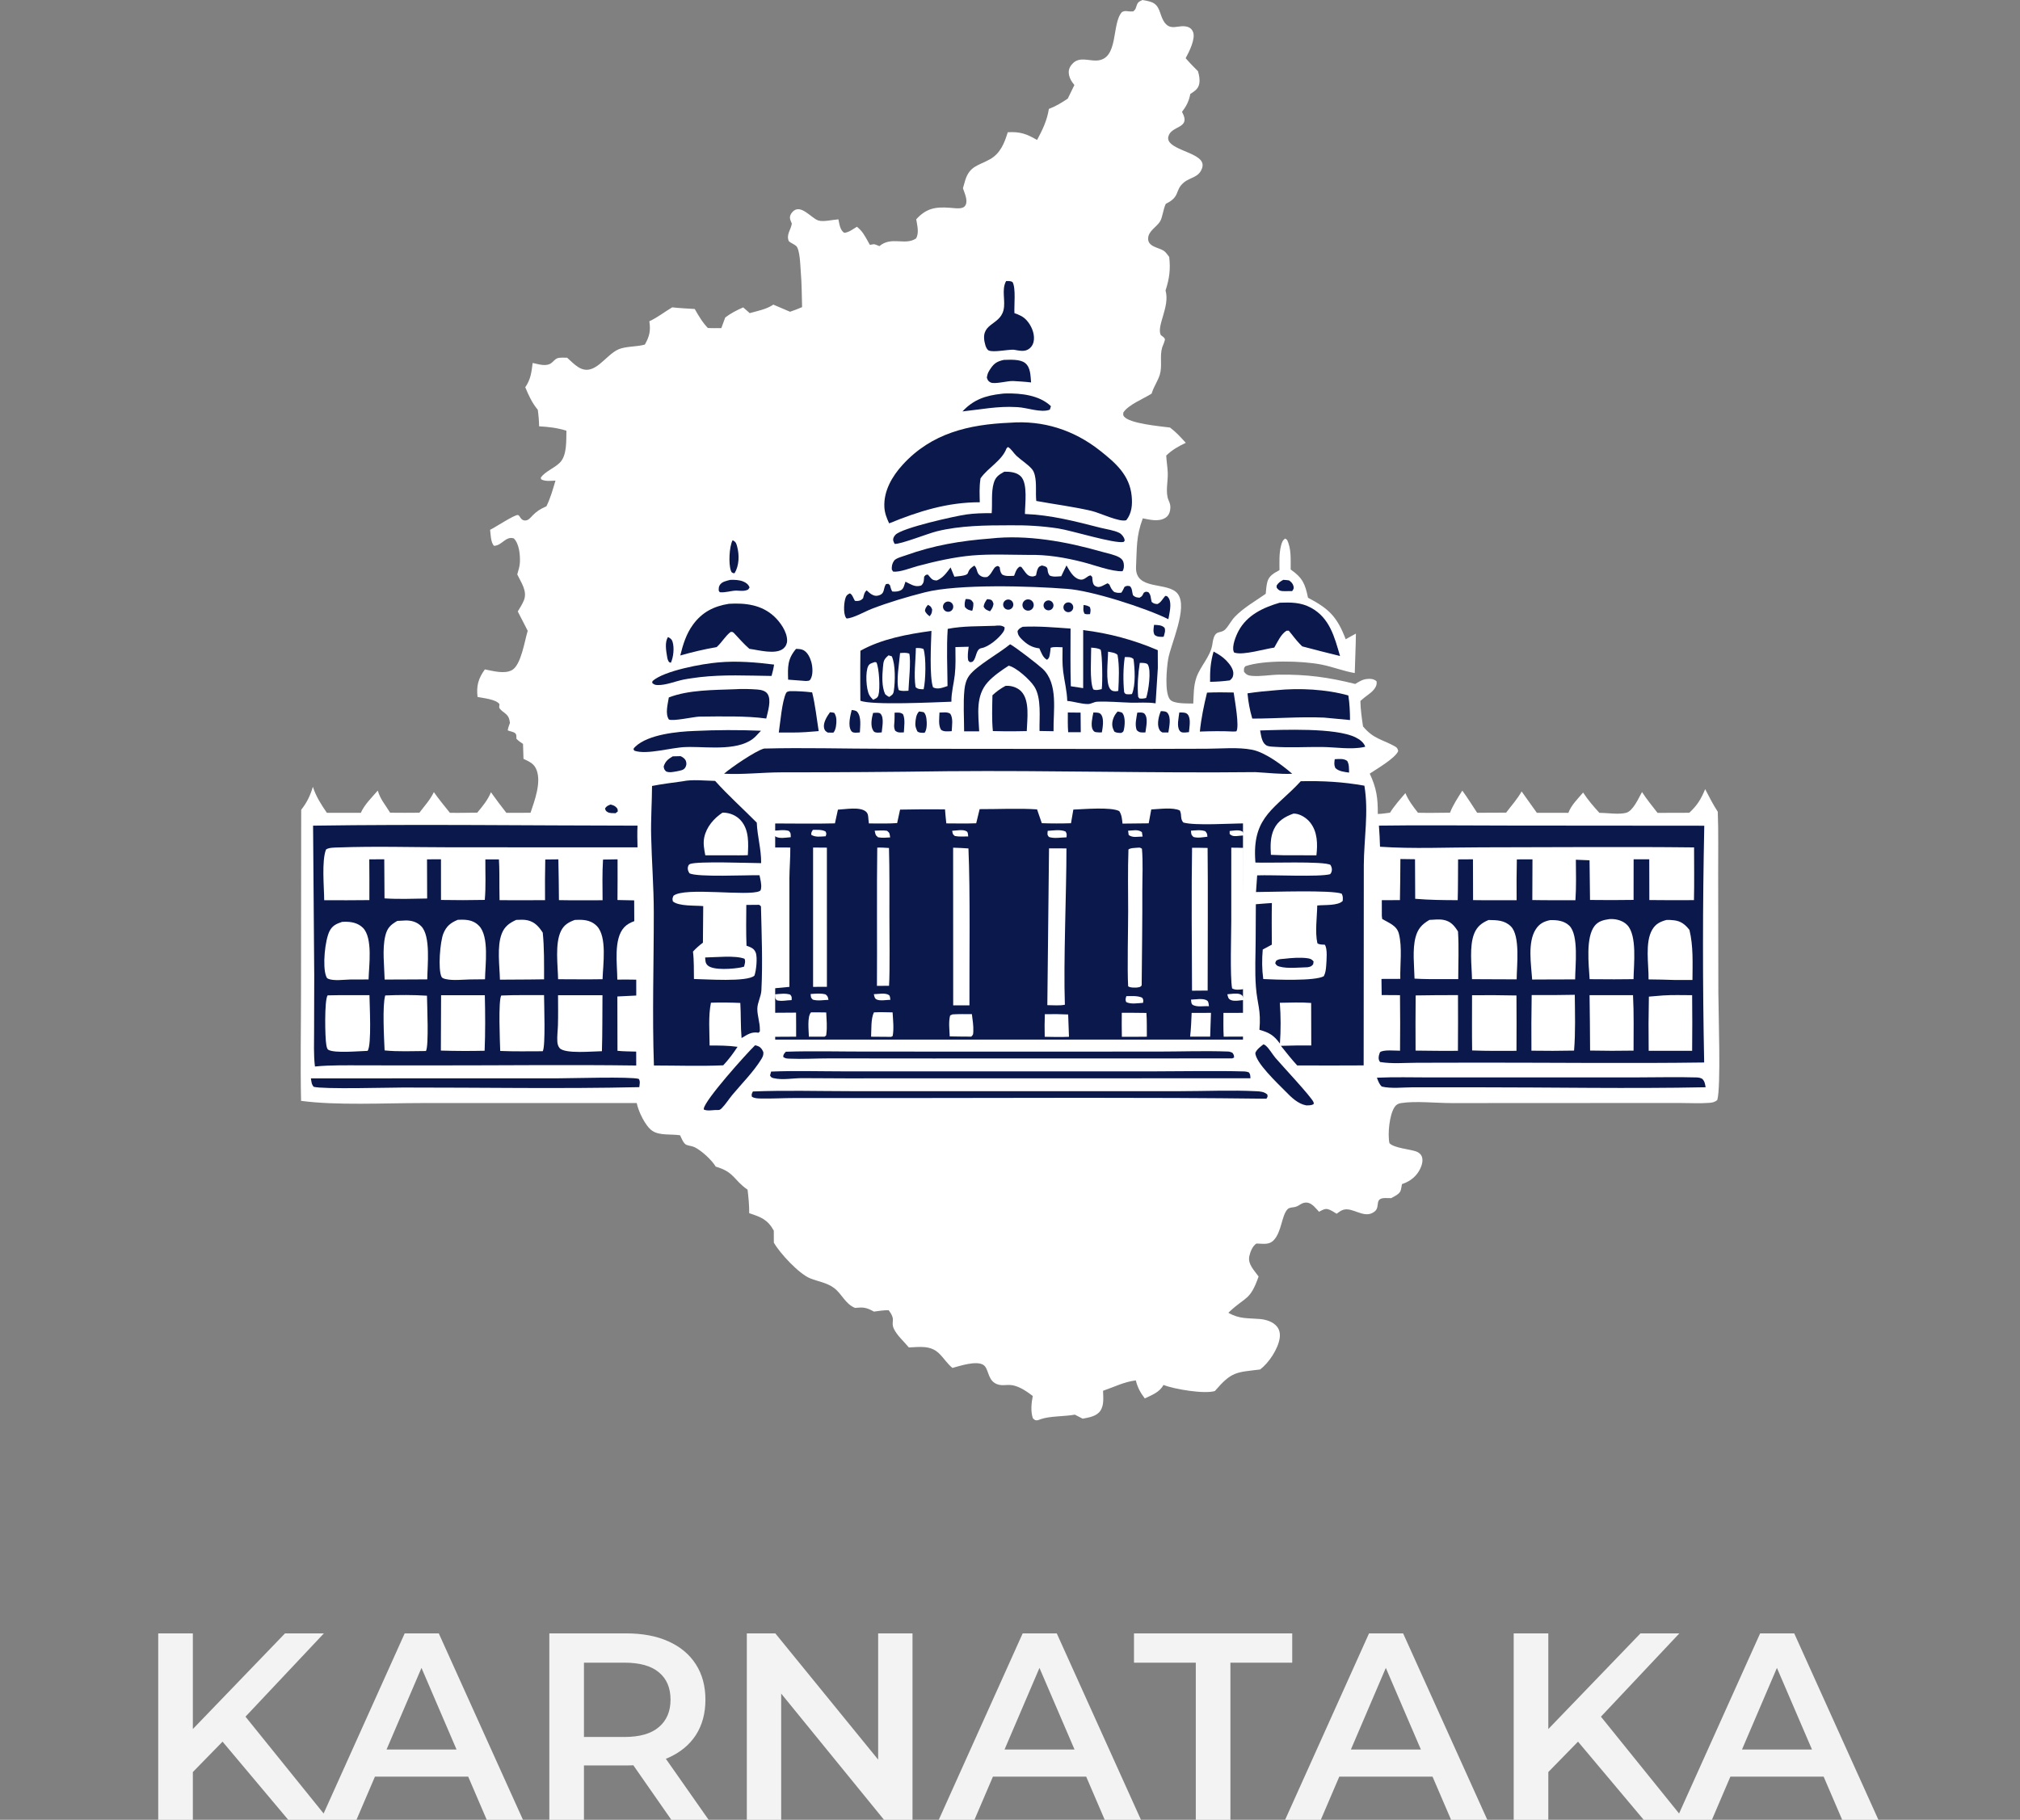 <svg width="91" height="82" viewBox="0 0 91 82" fill="none" xmlns="http://www.w3.org/2000/svg">
<rect x="0" y="0" width="91" height="82" fill="#808080" stroke="none"/>
<path d="M51.465 0C51.597 0.025 51.74 0.046 51.867 0.093C52.254 0.235 52.233 0.615 52.406 0.923C52.714 1.469 53.092 1.069 53.521 1.217C53.635 1.256 53.709 1.339 53.75 1.451C53.862 1.76 53.563 2.35 53.413 2.622C53.589 2.828 53.778 3.019 53.969 3.21C54.019 3.386 54.061 3.583 54.027 3.766C53.983 4.009 53.815 4.109 53.623 4.233C53.558 4.568 53.451 4.775 53.248 5.042L53.268 5.079C53.657 5.811 52.756 5.643 52.633 6.156C52.504 6.701 53.879 6.829 54.133 7.278C54.189 7.377 54.189 7.476 54.152 7.581C54.001 8.012 53.622 7.976 53.324 8.23C52.911 8.583 53.186 8.862 52.518 9.184C52.402 9.423 52.37 9.801 52.259 9.98C52.109 10.225 51.757 10.393 51.725 10.709C51.682 11.123 52.192 11.145 52.427 11.3C52.509 11.354 52.577 11.454 52.637 11.53L52.672 11.576C52.737 12.138 52.681 12.555 52.507 13.09C52.717 13.815 52.086 14.685 52.294 15.1C52.36 15.148 52.44 15.195 52.475 15.271C52.501 15.326 52.379 15.581 52.356 15.655C52.237 16.053 52.367 16.484 52.251 16.875C52.169 17.151 51.992 17.398 51.899 17.678L51.881 17.735C51.516 17.971 50.834 18.232 50.606 18.588C50.602 18.658 50.585 18.696 50.629 18.757C50.866 19.089 52.261 19.206 52.706 19.265L52.74 19.29C52.997 19.485 53.203 19.716 53.42 19.954C53.085 20.111 52.807 20.269 52.538 20.527C52.551 20.79 52.597 21.049 52.607 21.313C52.621 21.69 52.49 22.199 52.645 22.545C52.719 22.708 52.742 22.811 52.713 22.99C52.69 23.133 52.623 23.254 52.499 23.333C52.198 23.523 51.805 23.418 51.482 23.357C51.177 24.176 51.221 24.68 51.178 25.534C51.123 26.643 52.618 26.186 53.056 26.757C53.532 27.377 52.732 29.046 52.625 29.702C52.559 30.103 52.454 31.212 52.709 31.521C52.88 31.727 53.495 31.691 53.755 31.702C53.781 31.294 53.762 30.918 53.9 30.522C54.077 30.015 54.526 29.589 54.613 29.051C54.62 29.011 54.625 28.971 54.632 28.931C54.738 28.318 54.979 28.599 55.214 28.344C55.367 28.177 55.467 27.962 55.626 27.796C56.02 27.384 56.556 27.084 57.02 26.757C57.037 26.584 57.048 26.397 57.091 26.229C57.165 25.937 57.399 25.823 57.64 25.69C57.641 25.327 57.618 24.94 57.71 24.586C57.744 24.452 57.78 24.339 57.901 24.267L57.98 24.324C58.182 24.726 58.139 25.221 58.144 25.661C58.681 26.037 58.794 26.307 58.925 26.933C59.865 27.428 60.234 27.785 60.623 28.805C60.774 28.716 60.93 28.635 61.083 28.55C61.077 29.142 61.045 29.736 61.031 30.328C60.524 30.242 60.039 30.046 59.533 29.946C58.654 29.772 56.948 29.732 56.102 30.02C56.023 30.113 56.041 30.142 56.041 30.266C56.142 30.404 56.229 30.44 56.399 30.455C56.796 30.489 57.222 30.405 57.624 30.4C58.88 30.386 59.833 30.515 61.053 30.819C61.222 30.717 61.377 30.615 61.578 30.595C61.745 30.578 61.874 30.587 62.008 30.692C62.018 30.745 62.024 30.758 62.016 30.817C61.993 31 61.811 31.175 61.673 31.274C61.536 31.372 61.412 31.474 61.285 31.585C61.292 31.973 61.347 32.351 61.404 32.734C61.876 33.298 62.251 33.307 62.83 33.626C62.935 33.683 62.962 33.728 62.989 33.84C62.861 34.164 62.019 34.648 61.706 34.859C62.014 35.513 62.074 35.968 62.069 36.678C62.254 36.672 62.436 36.644 62.62 36.62C62.815 36.306 63.073 36.019 63.312 35.738C63.455 36.075 63.656 36.336 63.879 36.623C64.36 36.634 64.842 36.624 65.323 36.62C65.458 36.266 65.678 35.946 65.877 35.625C66.112 35.948 66.325 36.29 66.545 36.624C66.98 36.625 67.416 36.623 67.851 36.618C68.09 36.295 68.351 36.018 68.548 35.662L69.235 36.626L70.655 36.627C70.784 36.276 71.079 35.993 71.319 35.712C71.534 36.047 71.786 36.334 72.053 36.628C72.41 36.625 72.918 36.714 73.254 36.626C73.571 36.544 73.815 35.965 73.972 35.69C74.186 36.017 74.431 36.321 74.672 36.628L76.101 36.624C76.464 36.283 76.626 36.017 76.817 35.559C77 35.908 77.167 36.245 77.385 36.577C77.42 37.504 77.4 38.438 77.403 39.365L77.411 44.724C77.412 45.602 77.536 49.022 77.361 49.571C77.248 49.66 77.15 49.683 77.009 49.694C76.578 49.728 76.125 49.701 75.692 49.701L73.229 49.701L65.4 49.705C64.708 49.706 63.771 49.603 63.122 49.704C62.989 49.724 62.904 49.77 62.827 49.882C62.592 50.225 62.506 51.11 62.594 51.512C62.804 51.732 63.495 51.78 63.789 51.881C63.906 51.922 64.011 52.002 64.055 52.122C64.117 52.294 64.057 52.498 63.983 52.657C63.831 52.985 63.547 53.219 63.211 53.337C63.194 53.343 63.177 53.348 63.161 53.354C63.135 53.451 63.13 53.57 63.093 53.662C63.031 53.816 62.812 53.909 62.672 53.988C62.579 53.985 62.486 53.984 62.393 53.984C61.907 53.99 62.181 54.369 61.945 54.574C61.553 54.916 61.108 54.529 60.713 54.495C60.495 54.477 60.384 54.569 60.215 54.691C60.093 54.617 59.952 54.517 59.811 54.483C59.674 54.451 59.539 54.542 59.422 54.603C59.285 54.454 59.115 54.226 58.905 54.192C58.788 54.172 58.678 54.209 58.581 54.27C58.468 54.341 58.404 54.382 58.268 54.399C58.182 54.41 58.073 54.419 58.007 54.485C57.737 54.756 57.741 55.507 57.381 55.882C57.16 56.113 56.892 56.035 56.602 56.034C56.427 56.145 56.323 56.407 56.281 56.604C56.205 56.963 56.507 57.248 56.699 57.52C56.315 58.614 56.13 58.407 55.382 59.11L55.337 59.153C55.833 59.441 56.214 59.388 56.761 59.435C57.034 59.459 57.358 59.558 57.533 59.783C57.647 59.928 57.676 60.112 57.65 60.291C57.578 60.786 57.16 61.412 56.768 61.709C55.682 61.842 55.491 61.793 54.728 62.681C54.246 62.824 52.891 62.596 52.414 62.405C52.232 62.742 51.901 62.852 51.573 63.014C51.367 62.744 51.252 62.525 51.167 62.2C50.623 62.271 50.204 62.494 49.692 62.668C49.698 62.963 49.745 63.306 49.574 63.565C49.403 63.823 49.055 63.871 48.774 63.926L48.421 63.744C47.968 63.829 47.288 63.805 46.898 63.944C46.898 63.944 46.766 63.992 46.756 63.994C46.636 64.015 46.615 63.983 46.532 63.91C46.423 63.61 46.464 63.211 46.526 62.903C46.271 62.708 45.955 62.489 45.636 62.424C45.33 62.361 45.094 62.498 44.807 62.315C44.483 62.108 44.537 61.639 44.287 61.495C43.964 61.307 43.246 61.547 42.906 61.639C42.67 61.447 42.514 61.185 42.294 60.976C41.912 60.612 41.425 60.695 40.943 60.716C40.733 60.459 40.401 60.168 40.266 59.87C40.113 59.534 40.385 59.498 40.032 59.037C39.807 59.037 39.591 59.069 39.37 59.101C39.024 58.908 38.896 58.898 38.517 58.934C38.066 58.745 37.938 58.311 37.572 58.036C37.259 57.799 36.852 57.745 36.495 57.601C35.991 57.398 35.129 56.467 34.861 55.992L34.859 55.452C34.579 54.948 34.275 54.839 33.751 54.666C33.755 54.308 33.719 53.961 33.678 53.606C33.046 53.174 33.096 52.817 32.243 52.568C32.065 52.269 31.617 51.86 31.308 51.701C31.188 51.639 31.052 51.635 30.928 51.589C30.791 51.538 30.7 51.282 30.638 51.156C30.242 51.091 29.724 51.181 29.387 50.955C29.069 50.742 28.757 50.072 28.684 49.704L18.963 49.704C17.306 49.704 15.148 49.818 13.563 49.604C13.528 47.96 13.561 46.308 13.561 44.663L13.569 36.49C13.831 36.154 13.972 35.86 14.095 35.454C14.245 35.906 14.458 36.234 14.725 36.625L16.255 36.627C16.417 36.253 16.754 35.931 17.018 35.624C17.142 36.036 17.359 36.262 17.575 36.621C18.014 36.626 18.454 36.626 18.893 36.621C19.128 36.31 19.375 36.047 19.545 35.693C19.772 36.015 20.021 36.319 20.268 36.625C20.678 36.633 21.089 36.622 21.5 36.618C21.745 36.323 21.97 36.057 22.117 35.698C22.341 36.013 22.572 36.323 22.811 36.626L23.9 36.624C24.082 36.08 24.381 35.292 24.183 34.724C24.073 34.406 23.862 34.331 23.583 34.193L23.562 33.521C23.453 33.45 23.356 33.384 23.265 33.289C23.262 33.235 23.268 33.138 23.247 33.09C23.196 32.973 22.987 32.966 22.872 32.909C22.893 32.791 22.931 32.685 22.973 32.573C22.941 32.349 22.905 32.259 22.724 32.118C22.654 32.064 22.586 32.016 22.528 31.948C22.463 31.873 22.494 31.826 22.502 31.732C22.353 31.51 21.773 31.458 21.513 31.405C21.455 30.899 21.55 30.57 21.843 30.163C22.203 30.232 22.73 30.385 23.069 30.192C23.479 29.958 23.636 28.865 23.773 28.424L23.326 27.553C23.421 27.392 23.532 27.223 23.602 27.049C23.768 26.631 23.471 26.244 23.302 25.883C23.355 25.702 23.417 25.51 23.423 25.32C23.433 24.992 23.39 24.504 23.149 24.262C22.779 24.14 22.613 24.59 22.254 24.594C22.106 24.444 22.105 24.079 22.079 23.873C22.284 23.779 23.199 23.174 23.334 23.207C23.432 23.23 23.442 23.435 23.633 23.453C23.8 23.468 23.896 23.326 23.999 23.221C24.172 23.046 24.321 22.949 24.542 22.848L24.615 22.815C24.797 22.448 24.908 22.048 25.024 21.657C24.815 21.664 24.564 21.703 24.378 21.597L24.361 21.521C24.564 21.237 24.972 21.098 25.223 20.845C25.55 20.514 25.505 19.848 25.517 19.409C25.107 19.279 24.716 19.233 24.287 19.21C24.282 18.957 24.262 18.716 24.227 18.466C23.965 18.147 23.82 17.826 23.663 17.45C23.913 17.083 23.939 16.787 23.997 16.355C24.271 16.411 24.622 16.542 24.861 16.34C24.931 16.28 25.011 16.184 25.096 16.148C25.211 16.098 25.424 16.119 25.549 16.119C25.709 16.265 25.876 16.435 26.061 16.549C26.789 16.995 27.26 15.997 27.872 15.737C28.198 15.599 28.679 15.632 29.05 15.527C29.262 15.149 29.317 14.906 29.253 14.476C29.619 14.308 29.936 14.054 30.282 13.849C30.618 13.887 30.96 13.901 31.298 13.924C31.474 14.232 31.641 14.522 31.888 14.779C32.089 14.793 32.293 14.785 32.495 14.785L32.672 14.305C32.924 14.114 33.192 13.978 33.479 13.851C33.58 13.934 33.676 14.024 33.774 14.11C34.132 14.008 34.528 13.939 34.838 13.726L35.591 14.048C35.776 13.989 35.955 13.913 36.134 13.839C36.118 13.299 36.12 12.78 36.074 12.237C36.053 11.987 36.04 11.236 35.864 11.081C35.774 11.002 35.637 10.956 35.538 10.872C35.406 10.575 35.63 10.359 35.672 10.074C35.646 10.013 35.611 9.943 35.596 9.879C35.568 9.755 35.608 9.657 35.691 9.561C36.053 9.142 36.537 9.826 36.86 9.933C37.093 10.01 37.517 9.898 37.77 9.884C37.818 10.103 37.837 10.351 38.026 10.489C38.232 10.483 38.428 10.32 38.603 10.218C38.841 10.407 38.936 10.585 39.082 10.844C39.088 10.855 39.182 11.03 39.188 11.032C39.196 11.034 39.351 11.003 39.368 11.004C39.432 11.007 39.551 11.068 39.618 11.09C40.161 10.63 40.771 11.08 41.267 10.745C41.416 10.491 41.318 10.156 41.276 9.881C41.735 9.378 42.149 9.314 42.8 9.363C42.965 9.375 43.15 9.406 43.313 9.373C43.398 9.356 43.464 9.312 43.502 9.234C43.607 9.016 43.45 8.698 43.38 8.482C43.412 8.363 43.446 8.246 43.481 8.128C43.684 7.47 44.081 7.466 44.597 7.177C45.064 6.915 45.252 6.445 45.398 5.96C45.947 5.925 46.246 6.031 46.719 6.307C46.964 5.857 47.173 5.417 47.251 4.908C47.564 4.79 47.827 4.629 48.102 4.443L48.401 3.831C48.267 3.673 48.16 3.493 48.147 3.281C48.136 3.109 48.22 2.959 48.341 2.843C48.637 2.559 49.029 2.738 49.386 2.728C50.423 2.697 50.058 1.068 50.544 0.544C50.638 0.497 50.687 0.49 50.789 0.505C50.882 0.519 50.958 0.522 51.052 0.513C51.185 0.41 51.164 0.34 51.223 0.202C51.275 0.081 51.353 0.053 51.465 0Z" fill="white"/>
<path d="M14.104 37.204C18.971 37.133 23.852 37.2 28.72 37.204C28.703 37.53 28.713 37.856 28.72 38.182L20.298 38.179C18.614 38.179 16.909 38.124 15.228 38.187C15.075 38.193 14.811 38.186 14.686 38.28C14.485 38.795 14.601 39.97 14.605 40.563C15.283 40.568 15.961 40.567 16.64 40.559C16.646 39.947 16.638 39.334 16.636 38.722L17.311 38.72L17.322 40.481C17.959 40.524 18.605 40.496 19.243 40.487L19.237 38.722L19.866 38.719L19.867 40.552C20.524 40.564 21.182 40.564 21.839 40.55C21.894 39.955 21.86 39.324 21.865 38.725L22.476 38.725C22.504 39.156 22.494 39.594 22.498 40.026L22.505 40.562C23.188 40.57 23.872 40.562 24.554 40.561C24.548 39.95 24.551 39.34 24.564 38.729L25.154 38.722C25.17 39.334 25.173 39.948 25.18 40.56C25.835 40.574 26.491 40.564 27.146 40.565C27.143 39.955 27.127 39.341 27.166 38.732L27.821 38.721C27.824 39.332 27.822 39.944 27.817 40.555L28.569 40.571L28.574 41.507C28.405 41.569 28.252 41.645 28.126 41.778C27.627 42.305 27.808 43.453 27.81 44.141C28.094 44.134 28.378 44.14 28.662 44.144L28.663 44.859L27.812 44.901L27.817 47.349C28.094 47.379 28.381 47.376 28.66 47.385L28.662 48.012C25.64 47.971 22.612 48.009 19.589 48.007L16.427 48.005C15.681 48.005 14.93 47.984 14.188 48.057C14.124 47.529 14.15 46.975 14.15 46.444L14.156 43.959L14.104 37.204Z" fill="#0B184C"/>
<path d="M25.894 41.452C25.958 41.449 26.022 41.447 26.086 41.446C26.387 41.442 26.674 41.504 26.89 41.729C27.359 42.219 27.163 43.47 27.145 44.123L26.492 44.13L25.142 44.124C25.131 43.498 24.993 42.529 25.269 41.956C25.404 41.677 25.611 41.555 25.894 41.452Z" fill="white"/>
<path d="M22.581 44.858C23.221 44.83 23.867 44.844 24.509 44.841C24.51 45.21 24.584 47.183 24.448 47.369C23.811 47.37 23.171 47.383 22.535 47.356C22.522 46.959 22.441 45.086 22.581 44.858Z" fill="white"/>
<path d="M25.139 44.846L27.141 44.844C27.133 45.685 27.142 46.526 27.116 47.367C26.727 47.369 25.452 47.499 25.212 47.228C25.145 47.153 25.115 47.041 25.108 46.942C25.091 46.701 25.128 46.444 25.135 46.201C25.148 45.75 25.141 45.297 25.139 44.846Z" fill="white"/>
<rect x="34.922" y="35.717" width="21.074" height="11.127" fill="#0B184C"/>
<path d="M20.625 41.446C20.684 41.444 20.742 41.442 20.801 41.441C21.103 41.44 21.37 41.494 21.585 41.723C22.043 42.212 21.861 43.474 21.849 44.127L21.169 44.134C20.831 44.141 20.409 44.192 20.082 44.118C20.016 44.103 19.923 44.081 19.891 44.017C19.723 43.679 19.828 42.422 19.972 42.069C20.108 41.734 20.296 41.581 20.625 41.446Z" fill="white"/>
<path d="M19.871 44.844L21.841 44.844C21.861 45.674 21.866 46.517 21.832 47.347C21.175 47.362 20.518 47.359 19.861 47.339L19.871 44.844Z" fill="white"/>
<path d="M23.257 41.45C23.425 41.445 23.608 41.43 23.773 41.47C24.097 41.548 24.276 41.755 24.451 42.025C24.521 42.724 24.509 43.426 24.51 44.128L23.849 44.136L22.522 44.144C22.508 43.533 22.379 42.647 22.603 42.073C22.731 41.745 22.946 41.591 23.257 41.45Z" fill="white"/>
<path d="M14.758 44.851C15.386 44.835 16.016 44.845 16.644 44.843C16.646 45.223 16.752 47.105 16.559 47.352C16.194 47.361 15.058 47.469 14.788 47.302C14.728 47.265 14.711 47.14 14.699 47.073C14.641 46.754 14.609 45.073 14.758 44.851Z" fill="white"/>
<path d="M17.355 44.855C17.977 44.829 18.613 44.827 19.235 44.866C19.239 45.269 19.325 47.128 19.189 47.359C18.573 47.362 17.938 47.394 17.326 47.332C17.303 46.793 17.219 45.294 17.355 44.855Z" fill="white"/>
<path d="M17.898 41.496C18.018 41.487 18.139 41.481 18.261 41.477C18.529 41.47 18.782 41.539 18.976 41.736C19.413 42.181 19.252 43.518 19.248 44.13L18.601 44.134L17.328 44.139C17.314 43.528 17.214 42.756 17.358 42.168C17.443 41.815 17.592 41.673 17.898 41.496Z" fill="white"/>
<path d="M15.407 41.541C15.44 41.539 15.473 41.537 15.506 41.536C15.814 41.526 16.126 41.583 16.351 41.809C16.805 42.268 16.619 43.531 16.604 44.133C16.332 44.14 16.059 44.136 15.787 44.136C15.519 44.142 15.022 44.211 14.779 44.102C14.722 44.077 14.709 44.034 14.689 43.98C14.523 43.545 14.638 42.361 14.848 41.952C14.976 41.705 15.153 41.627 15.407 41.541Z" fill="white"/>
<path d="M62.12 37.203C64.079 37.174 66.042 37.2 68.001 37.2L76.777 37.207C76.702 40.763 76.7 44.32 76.772 47.876C73.427 47.922 70.078 47.881 66.733 47.882L63.826 47.888C63.29 47.89 62.7 47.942 62.172 47.854C62.149 47.821 62.129 47.796 62.119 47.755C62.088 47.632 62.125 47.525 62.169 47.412C62.326 47.288 62.852 47.347 63.071 47.345C63.08 46.511 63.079 45.676 63.069 44.842L62.244 44.837L62.234 44.111L63.083 44.108C63.067 43.463 63.178 42.691 63.018 42.07C62.921 41.696 62.559 41.585 62.268 41.41L62.251 41.275L62.25 40.563L63.066 40.559C63.078 39.942 63.085 39.325 63.087 38.708L63.746 38.717L63.754 40.5C64.393 40.554 65.028 40.561 65.669 40.562C65.686 39.951 65.681 39.336 65.686 38.724L66.356 38.72L66.361 40.559C67.014 40.571 67.67 40.562 68.323 40.563C68.317 39.95 68.32 39.337 68.333 38.724L69.037 38.721L69.03 40.556C69.676 40.569 70.325 40.562 70.972 40.564C71.014 39.958 70.996 39.346 70.992 38.739L71.608 38.765L71.63 40.552C72.284 40.561 72.938 40.56 73.592 40.55L73.594 38.719L74.298 38.721L74.302 40.556C74.972 40.564 75.642 40.565 76.312 40.56C76.33 39.769 76.317 38.975 76.317 38.184C73.116 38.148 69.911 38.18 66.71 38.181C65.209 38.181 63.665 38.256 62.169 38.154C62.162 37.836 62.143 37.52 62.12 37.203Z" fill="#0B184C"/>
<path d="M72.505 41.414C72.532 41.413 72.559 41.412 72.586 41.412C72.84 41.41 73.122 41.493 73.303 41.679C73.763 42.15 73.597 43.481 73.59 44.121L72.721 44.128L71.612 44.122C71.573 43.473 71.427 42.236 71.838 41.719C72.01 41.503 72.245 41.452 72.505 41.414Z" fill="white"/>
<path d="M66.315 44.845C66.982 44.838 67.649 44.842 68.316 44.856C68.322 45.687 68.322 46.519 68.317 47.35C67.651 47.353 66.985 47.36 66.319 47.333C66.307 46.504 66.316 45.674 66.315 44.845Z" fill="white"/>
<path d="M67.06 41.455C67.428 41.459 67.78 41.463 68.061 41.74C68.497 42.168 68.328 43.519 68.325 44.129L67.585 44.127L66.313 44.121C66.302 43.51 66.181 42.635 66.413 42.064C66.54 41.751 66.755 41.581 67.06 41.455Z" fill="white"/>
<path d="M64.395 41.451C64.597 41.441 64.829 41.413 65.029 41.45C65.352 41.51 65.514 41.707 65.682 41.971C65.728 42.679 65.693 43.408 65.693 44.119L65.038 44.12C64.599 44.121 64.162 44.123 63.724 44.097C63.711 43.515 63.622 42.795 63.77 42.233C63.872 41.847 64.057 41.65 64.395 41.451Z" fill="white"/>
<path d="M75.077 41.452C75.191 41.449 75.305 41.454 75.419 41.469C75.734 41.507 75.914 41.66 76.108 41.9C76.287 42.624 76.249 43.418 76.244 44.159L75.414 44.157C75.032 44.144 74.65 44.135 74.267 44.132C74.279 43.469 74.091 42.464 74.436 41.884C74.592 41.623 74.795 41.53 75.077 41.452Z" fill="white"/>
<path d="M71.609 44.842L73.567 44.843C73.61 45.673 73.591 46.51 73.591 47.341C72.938 47.353 72.285 47.352 71.633 47.338C71.629 46.506 71.621 45.674 71.609 44.842Z" fill="white"/>
<path d="M69.001 44.838C69.648 44.843 70.296 44.839 70.943 44.826C70.952 45.661 70.978 46.507 70.911 47.34C70.271 47.353 69.63 47.355 68.99 47.344C68.983 46.508 68.987 45.673 69.001 44.838Z" fill="white"/>
<path d="M69.837 41.46C70.145 41.452 70.464 41.487 70.697 41.712C71.131 42.134 70.962 43.526 70.959 44.132L70.086 44.133L69.023 44.138C68.979 43.473 68.806 42.464 69.184 41.876C69.346 41.623 69.55 41.517 69.837 41.46Z" fill="white"/>
<path d="M74.913 44.855C75.349 44.826 75.793 44.843 76.23 44.843C76.239 45.679 76.239 46.514 76.23 47.35L75.748 47.349L74.272 47.349C74.261 46.535 74.264 45.722 74.281 44.908L74.913 44.855Z" fill="white"/>
<path d="M63.775 44.854C64.411 44.843 65.046 44.839 65.682 44.84C65.686 45.676 65.685 46.513 65.679 47.349C65.044 47.359 64.407 47.345 63.771 47.34C63.765 46.511 63.767 45.683 63.775 44.854Z" fill="white"/>
<path d="M30.744 35.207C31.182 35.11 31.763 35.181 32.215 35.187C32.802 35.843 33.472 36.441 34.092 37.068C34.116 37.685 34.297 38.261 34.289 38.893C33.742 38.89 31.449 38.801 31.094 38.929C31.034 38.951 31.01 38.993 30.994 39.055C30.964 39.17 31.003 39.261 31.062 39.353C31.438 39.534 33.65 39.427 34.215 39.437C34.251 39.613 34.314 39.845 34.287 40.022C34.278 40.078 34.277 40.124 34.221 40.152C33.719 40.403 30.846 39.956 30.342 40.361C30.29 40.48 30.286 40.489 30.312 40.616C30.579 40.844 31.321 40.794 31.68 40.829C31.678 41.378 31.674 41.928 31.666 42.477C31.501 42.601 31.358 42.727 31.218 42.879C31.269 43.282 31.253 43.707 31.262 44.114C31.767 44.12 33.671 44.262 33.986 43.962C34.067 43.752 34.131 43.138 34.043 42.919C33.964 42.724 33.811 42.683 33.63 42.614C33.605 42.002 33.617 41.388 33.621 40.776L34.198 40.771C34.225 40.784 34.257 40.819 34.281 40.839C34.31 42.082 34.364 43.387 34.3 44.628C34.285 44.908 34.119 45.182 34.117 45.457C34.115 45.768 34.236 46.081 34.231 46.394C34.229 46.503 34.247 46.459 34.172 46.534C33.843 46.483 33.678 46.615 33.407 46.775C33.361 46.251 33.382 45.718 33.351 45.192C32.908 45.174 32.471 45.167 32.027 45.182C31.904 45.797 31.964 46.486 31.968 47.112C32.39 47.109 32.807 47.112 33.226 47.17C33.033 47.464 32.823 47.747 32.581 48.003C31.548 48.049 30.495 48.011 29.459 48.011C29.378 45.722 29.455 43.407 29.453 41.115C29.452 39.96 29.36 38.821 29.334 37.67C29.316 36.921 29.37 36.165 29.374 35.415C29.827 35.327 30.287 35.269 30.744 35.207Z" fill="#0B184C"/>
<path d="M32.548 36.618C32.563 36.618 32.577 36.617 32.592 36.617C32.892 36.626 33.181 36.749 33.381 36.978C33.753 37.406 33.715 38.007 33.689 38.534C33.422 38.547 33.15 38.539 32.882 38.541L31.773 38.539C31.723 38.265 31.667 38.005 31.727 37.727C31.828 37.259 32.158 36.877 32.548 36.618Z" fill="white"/>
<path d="M58.599 35.202C59.592 35.182 60.485 35.228 61.465 35.403C61.665 36.584 61.445 37.798 61.439 38.989L61.432 48.007C60.434 48.017 59.436 48.009 58.438 48.008C58.178 47.729 57.944 47.422 57.703 47.125C58.159 47.11 58.616 47.105 59.072 47.108L59.067 45.193C58.599 45.157 58.125 45.179 57.656 45.185C57.701 45.797 57.703 46.411 57.66 47.024C57.381 46.645 57.183 46.53 56.737 46.403C56.815 45.494 56.642 45.274 56.579 44.474C56.524 43.765 56.565 43.027 56.567 42.315L56.575 40.745C56.816 40.722 57.057 40.708 57.298 40.69C57.284 41.315 57.294 41.941 57.295 42.566L56.886 42.786C56.847 43.237 56.848 43.668 56.909 44.116C57.438 44.143 59.245 44.217 59.638 43.987C59.712 43.842 59.732 43.687 59.743 43.526C59.758 43.312 59.814 42.724 59.678 42.567C59.562 42.562 59.451 42.571 59.349 42.506C59.233 42.012 59.333 41.319 59.341 40.802C59.643 40.766 60.282 40.823 60.489 40.594C60.495 40.453 60.507 40.398 60.443 40.269C59.986 40.094 57.268 40.193 56.582 40.195L56.635 39.444C57.336 39.416 59.433 39.525 59.922 39.391C59.948 39.356 59.973 39.327 59.986 39.285C60.021 39.166 59.994 39.077 59.938 38.974C59.659 38.793 57.098 38.896 56.555 38.866C56.549 38.789 56.545 38.713 56.542 38.636C56.46 36.756 57.49 36.411 58.599 35.202Z" fill="#0B184C"/>
<path d="M58.263 36.663C58.306 36.662 58.318 36.66 58.365 36.666C58.611 36.697 58.868 36.868 59.021 37.06C59.358 37.484 59.361 38.031 59.304 38.541L58.385 38.538C58.008 38.544 57.63 38.538 57.254 38.519C57.229 38.132 57.221 37.718 57.392 37.36C57.572 36.983 57.886 36.8 58.263 36.663Z" fill="white"/>
<path d="M45.495 19.048C46.991 18.931 48.378 19.375 49.552 20.303C50.249 20.855 50.889 21.402 50.981 22.35C51.019 22.738 50.988 23.128 50.739 23.44C50.44 23.544 49.544 23.107 49.169 23.02C48.35 22.829 47.511 22.726 46.684 22.573C46.644 22.19 46.708 21.794 46.618 21.416C46.594 21.317 46.552 21.208 46.484 21.131C46.291 20.911 46.01 20.741 45.793 20.54C45.663 20.42 45.562 20.229 45.41 20.142L45.346 20.199C45.136 20.762 44.52 21.061 44.174 21.551C44.172 21.57 44.169 21.588 44.166 21.606C44.114 21.947 44.131 22.289 44.139 22.632C42.684 22.629 41.385 23.038 40.056 23.583C39.945 23.348 39.856 23.12 39.841 22.857C39.8 22.128 40.191 21.459 40.667 20.939C41.967 19.517 43.642 19.126 45.495 19.048Z" fill="#0B184C"/>
<path d="M34.833 35.597C36.201 35.569 37.574 35.594 38.943 35.595L47.022 35.595L52.823 35.594C53.92 35.594 55.026 35.564 56.122 35.616C56.133 36.111 56.108 36.607 56.092 37.102C55.444 37.102 53.847 37.212 53.312 37.064C53.206 36.952 53.212 36.82 53.199 36.675C53.192 36.623 53.17 36.572 53.154 36.523C52.839 36.365 52.219 36.459 51.864 36.474L51.748 37.099L50.568 37.112C50.547 36.907 50.536 36.724 50.422 36.548C50.042 36.353 48.822 36.463 48.353 36.48L48.248 37.095C47.81 37.109 47.371 37.109 46.933 37.093L46.719 36.471C45.872 36.413 44.985 36.464 44.132 36.46L43.977 37.097C43.529 37.114 43.079 37.104 42.631 37.102C42.604 36.892 42.591 36.68 42.572 36.47C41.897 36.462 41.222 36.466 40.548 36.481L40.416 37.089C39.994 37.118 39.566 37.104 39.143 37.104C39.136 37.046 39.128 36.988 39.123 36.929C39.111 36.801 39.119 36.669 39.014 36.575C38.745 36.337 38.082 36.47 37.748 36.483L37.613 37.101C36.694 37.125 35.769 37.105 34.85 37.105C34.815 36.603 34.827 36.1 34.833 35.597Z" fill="white"/>
<path d="M34.419 33.73C36.217 33.683 38.032 33.738 39.832 33.739L50.318 33.748L54.367 33.738C55.014 33.736 55.769 33.659 56.404 33.783C56.998 33.9 57.758 34.471 58.214 34.866C57.657 34.891 57.108 34.82 56.553 34.792C51.929 34.843 47.306 34.71 42.682 34.751C40.181 34.785 37.679 34.802 35.178 34.802C34.324 34.805 33.471 34.909 32.619 34.864C32.934 34.586 34.045 33.828 34.419 33.73Z" fill="#0B184C"/>
<path d="M46.072 28.243C46.786 28.206 47.517 28.274 48.228 28.323C48.227 29.189 48.215 30.057 48.24 30.923L48.796 31.008L48.797 28.392C49.955 28.531 51.087 28.836 52.157 29.297L52.16 30.103L52.059 31.692C51.673 31.633 51.309 31.673 50.924 31.662C50.429 31.647 49.926 31.597 49.431 31.619C49.281 31.626 49.158 31.721 49.021 31.724C48.74 31.731 48.374 31.608 48.079 31.583C48.066 31.132 47.953 30.707 47.896 30.262C47.85 29.901 47.863 29.531 47.868 29.167C47.697 29.162 47.496 29.134 47.332 29.188C47.321 29.29 47.311 29.394 47.292 29.494C47.271 29.603 47.262 29.664 47.167 29.73C46.982 29.633 46.905 29.397 46.822 29.215C46.486 29.178 46.266 29.038 46.025 28.801C45.912 28.69 45.845 28.592 45.84 28.43C45.915 28.32 45.951 28.305 46.072 28.243Z" fill="#0B184C"/>
<path d="M49.157 29.182C49.308 29.196 49.447 29.199 49.582 29.274C49.662 29.485 49.674 30.78 49.633 31.052C49.482 31.081 49.398 31.119 49.252 31.066C49.079 30.704 49.16 29.628 49.157 29.182Z" fill="white"/>
<path d="M49.918 29.365C50.057 29.393 50.244 29.406 50.344 29.51C50.437 30.018 50.404 30.616 50.378 31.132C50.342 31.139 50.295 31.149 50.259 31.149C50.153 31.149 50.077 31.132 50.01 31.043C49.792 30.753 49.916 29.755 49.918 29.365Z" fill="white"/>
<path d="M50.671 29.608C50.82 29.609 50.955 29.592 51.065 29.699C51.123 30.123 51.168 30.879 50.993 31.275C50.916 31.285 50.853 31.29 50.775 31.283C50.687 31.275 50.697 31.259 50.644 31.195C50.592 30.699 50.597 30.101 50.671 29.608Z" fill="white"/>
<path d="M51.346 29.871C51.411 29.87 51.486 29.865 51.55 29.876C51.603 29.886 51.68 29.896 51.71 29.947C51.873 30.221 51.737 31.149 51.633 31.451C51.517 31.477 51.446 31.49 51.326 31.471L51.273 31.397C51.232 30.915 51.269 30.348 51.346 29.871Z" fill="white"/>
<path d="M44.809 28.199C44.973 28.18 45.125 28.166 45.257 28.266C45.262 28.369 45.227 28.432 45.169 28.513C44.984 28.77 44.537 29.149 44.219 29.203C43.958 29.247 44.003 29.609 43.842 29.789C43.794 29.843 43.757 29.83 43.69 29.837L43.62 29.766C43.574 29.558 43.614 29.351 43.638 29.142L43.041 29.158C43.044 29.573 43.06 29.996 43.013 30.409C42.967 30.822 42.854 31.198 42.86 31.619C42.122 31.645 39.267 31.787 38.759 31.574L38.754 30.702C38.753 30.242 38.755 29.782 38.761 29.323C39.72 28.787 40.884 28.576 41.961 28.428C41.942 28.998 41.864 30.492 42.033 30.972C42.254 31.085 42.465 30.983 42.686 30.913C42.68 30.06 42.636 29.188 42.694 28.337C43.378 28.201 44.114 28.225 44.809 28.199Z" fill="#0B184C"/>
<path d="M40.029 29.529L40.174 29.573C40.347 29.938 40.327 30.732 40.267 31.127C40.242 31.296 40.187 31.315 40.056 31.405C39.978 31.367 39.938 31.335 39.875 31.279C39.715 30.93 39.742 30.444 39.776 30.07C39.801 29.791 39.811 29.71 40.029 29.529Z" fill="white"/>
<path d="M40.548 29.427C40.698 29.415 40.817 29.403 40.962 29.449C41.045 29.79 40.94 30.717 40.926 31.125C40.777 31.131 40.626 31.155 40.486 31.093C40.361 30.694 40.513 29.861 40.548 29.427Z" fill="white"/>
<path d="M39.413 29.832L39.483 29.848C39.605 30.098 39.657 31.029 39.574 31.321C39.535 31.457 39.45 31.473 39.336 31.532C39.27 31.464 39.21 31.404 39.163 31.32C39.017 31.06 38.976 30.27 39.115 30.009C39.178 29.889 39.295 29.875 39.413 29.832Z" fill="white"/>
<path d="M41.259 29.2C41.383 29.199 41.485 29.195 41.602 29.242C41.728 29.606 41.703 30.676 41.609 31.058C41.468 31.054 41.346 31.061 41.246 30.959C41.159 30.421 41.252 29.752 41.259 29.2Z" fill="white"/>
<path d="M43.896 25.485C44.042 25.631 43.983 25.812 44.148 25.931C44.26 26.011 44.341 26.018 44.473 25.999C44.611 25.909 44.653 25.811 44.74 25.677C44.809 25.572 44.83 25.528 44.955 25.501L45.036 25.558C45.051 25.689 45.058 25.775 45.142 25.884C45.303 25.983 45.501 25.95 45.684 25.946C45.734 25.822 45.773 25.67 45.876 25.579C45.944 25.518 45.91 25.535 46.009 25.543L46.132 25.709C46.212 25.817 46.285 25.935 46.428 25.966C46.53 25.987 46.586 25.973 46.672 25.928C46.692 25.84 46.707 25.737 46.741 25.654C46.793 25.529 46.821 25.526 46.939 25.48C47.334 25.562 47.097 25.686 47.286 25.932C47.451 26.009 47.633 25.975 47.81 25.964C47.883 25.8 47.966 25.64 48.045 25.479C48.183 25.71 48.338 26.028 48.621 26.105C48.755 26.142 48.836 26.098 48.941 26.022C49.009 25.972 49.048 25.941 49.134 25.926L49.203 25.998C49.212 26.083 49.215 26.184 49.239 26.266C49.27 26.373 49.325 26.413 49.433 26.443C49.57 26.482 49.772 26.334 49.896 26.282L49.977 26.338C50.038 26.475 50.078 26.581 50.2 26.677C50.319 26.716 50.391 26.722 50.516 26.706C50.576 26.623 50.616 26.536 50.66 26.443C50.766 26.389 50.779 26.394 50.898 26.411C51.014 26.51 50.991 26.677 51.043 26.824C51.148 26.917 51.202 26.92 51.336 26.932C51.46 26.875 51.465 26.827 51.527 26.709C51.624 26.649 51.621 26.657 51.733 26.683C51.86 26.815 51.831 26.948 51.882 27.122C51.974 27.199 52.019 27.209 52.137 27.219C52.292 27.163 52.384 26.973 52.494 26.852L52.57 26.86C52.604 26.895 52.636 26.922 52.66 26.967C52.795 27.214 52.678 27.638 52.635 27.901C51.608 27.393 49.167 26.606 48.056 26.533C46.434 26.406 43.173 26.306 41.663 26.691C40.87 26.893 40.037 27.139 39.272 27.434C38.987 27.543 38.426 27.865 38.139 27.868C38.129 27.857 38.118 27.847 38.11 27.835C37.981 27.638 38.017 27.122 38.101 26.912C38.142 26.811 38.196 26.78 38.29 26.737C38.403 26.796 38.443 26.962 38.512 27.072C38.55 27.077 38.591 27.084 38.63 27.08C38.759 27.067 38.795 27.042 38.882 26.957C38.917 26.823 38.932 26.693 39.042 26.601C39.084 26.64 39.126 26.678 39.17 26.714C39.279 26.804 39.404 26.871 39.552 26.838C39.887 26.762 39.774 26.519 39.913 26.318L40.02 26.306L40.093 26.37C40.12 26.472 40.14 26.56 40.194 26.652C40.317 26.66 40.417 26.664 40.534 26.619C40.637 26.58 40.681 26.527 40.719 26.425C40.745 26.355 40.767 26.282 40.791 26.211C40.805 26.218 40.818 26.225 40.831 26.232L40.898 26.265L40.95 26.292C41.142 26.389 41.291 26.452 41.503 26.381C41.634 26.252 41.616 26.168 41.632 25.987C41.706 25.908 41.686 25.897 41.802 25.891C41.835 25.932 41.868 25.973 41.902 26.012C42.007 26.133 42.048 26.148 42.2 26.156C42.488 26.04 42.642 25.808 42.823 25.569L42.994 25.986C43.947 25.901 43.357 25.82 43.896 25.485Z" fill="#0B184C"/>
<path d="M45.244 21.254C45.495 21.251 45.798 21.276 45.986 21.464C46.314 21.791 46.171 22.731 46.173 23.16C47.35 23.206 48.438 23.49 49.572 23.78C49.83 23.846 50.194 23.893 50.428 24.014C50.528 24.065 50.644 24.208 50.661 24.32C50.671 24.385 50.663 24.369 50.615 24.421C50.193 24.505 48.283 23.906 47.672 23.812C46.945 23.701 46.222 23.66 45.487 23.67C44.413 23.67 43.253 23.681 42.206 23.94C41.803 24.039 40.562 24.533 40.303 24.507C40.285 24.47 40.249 24.405 40.241 24.365C40.221 24.258 40.268 24.177 40.337 24.101C40.625 23.783 43.059 23.249 43.533 23.182C43.914 23.129 44.291 23.122 44.675 23.123C44.712 22.689 44.646 22.185 44.766 21.771C44.849 21.485 44.992 21.397 45.244 21.254Z" fill="#0B184C"/>
<path d="M44.616 24.266C46.27 24.08 48.052 24.407 49.636 24.862C49.88 24.932 50.227 24.994 50.441 25.125C50.542 25.188 50.604 25.266 50.622 25.385C50.64 25.508 50.639 25.637 50.566 25.74C50.082 25.76 49.285 25.457 48.796 25.332C47.969 25.12 47.165 24.985 46.309 25.004C45.48 25.001 44.624 24.959 43.799 25.029C42.989 25.099 42.124 25.296 41.338 25.506C41.027 25.589 40.543 25.791 40.235 25.757L40.175 25.663C40.167 25.511 40.191 25.388 40.28 25.262C40.361 25.149 40.671 25.072 40.803 25.024C42.068 24.569 43.28 24.368 44.616 24.266Z" fill="#0B184C"/>
<path d="M33.917 49.182C35.371 49.124 36.842 49.167 38.297 49.168L46.298 49.168L53.177 49.168C54.31 49.168 55.469 49.113 56.599 49.171C56.79 49.181 56.943 49.191 57.093 49.319C57.112 49.424 57.109 49.418 57.051 49.508C51.562 49.441 46.07 49.476 40.581 49.478L35.825 49.477C35.304 49.476 34.771 49.512 34.252 49.498C34.117 49.494 33.99 49.491 33.873 49.419C33.845 49.298 33.87 49.291 33.917 49.182Z" fill="#0B184C"/>
<path d="M32.838 27.207C33.574 27.163 34.303 27.248 34.872 27.773C35.148 28.027 35.464 28.473 35.459 28.865C35.459 29.002 35.398 29.132 35.294 29.221C34.945 29.514 34.171 29.289 33.759 29.236C33.509 29.02 33.287 28.76 33.059 28.519C32.979 28.462 33.025 28.479 32.919 28.473C32.687 28.646 32.536 28.921 32.322 29.123L32.283 29.159C31.729 29.253 31.188 29.383 30.646 29.536C30.767 29.045 30.912 28.57 31.213 28.155C31.627 27.582 32.159 27.315 32.838 27.207Z" fill="#0B184C"/>
<path d="M57.647 27.159C58.145 27.138 58.604 27.138 59.057 27.384C59.904 27.841 60.121 28.711 60.368 29.561C59.799 29.421 59.23 29.276 58.663 29.125C58.492 28.959 58.35 28.788 58.205 28.599C58.158 28.537 58.108 28.478 58.058 28.418L57.954 28.422C57.699 28.583 57.555 28.926 57.405 29.18C56.957 29.245 56.051 29.52 55.649 29.418C55.597 29.405 55.593 29.406 55.576 29.358C55.486 29.117 55.682 28.642 55.796 28.43C56.183 27.711 56.904 27.379 57.647 27.159Z" fill="#0B184C"/>
<path d="M34.739 48.285C35.847 48.241 36.97 48.276 38.079 48.276L44.495 48.276L52.12 48.275C53.429 48.274 54.748 48.243 56.056 48.279C56.133 48.281 56.191 48.294 56.263 48.323C56.331 48.411 56.325 48.48 56.332 48.587L40.093 48.59C38.777 48.594 37.461 48.591 36.145 48.581C35.735 48.579 35.255 48.676 34.859 48.584C34.752 48.559 34.742 48.549 34.69 48.459L34.739 48.285Z" fill="#0B184C"/>
<path d="M62.029 48.561C62.825 48.525 63.632 48.549 64.429 48.549L68.659 48.548L73.821 48.547C74.686 48.547 75.558 48.523 76.422 48.549C76.531 48.553 76.597 48.564 76.691 48.617C76.8 48.732 76.81 48.843 76.837 48.992C73.381 49.061 69.909 48.993 66.452 48.994H63.653C63.226 48.994 62.652 49.063 62.246 48.959C62.13 48.845 62.087 48.711 62.029 48.561Z" fill="#0B184C"/>
<path d="M35.402 47.391C36.586 47.351 37.782 47.384 38.968 47.384L45.804 47.385L52.171 47.384C53.215 47.383 54.271 47.344 55.313 47.382C55.392 47.384 55.447 47.403 55.519 47.437C55.584 47.528 55.59 47.541 55.595 47.653L55.507 47.692L42.04 47.695L37.382 47.691C36.78 47.69 36.155 47.73 35.556 47.703C35.449 47.699 35.368 47.696 35.283 47.624C35.287 47.503 35.324 47.486 35.402 47.391Z" fill="#0B184C"/>
<path d="M14.006 48.591L25.121 48.589C25.697 48.589 28.42 48.505 28.779 48.616C28.852 48.737 28.812 48.848 28.8 48.987C25.261 49.067 21.707 49.001 18.167 49.004C17.542 49.004 14.541 49.088 14.131 48.971C14.029 48.852 14.033 48.743 14.006 48.591Z" fill="#0B184C"/>
<path d="M45.504 29.031C45.708 29.125 46.764 29.945 46.963 30.129C47.692 30.806 47.442 32.043 47.462 32.949L46.83 32.938C46.816 32.332 46.928 31.451 46.593 30.932C46.402 30.634 45.789 30.075 45.441 29.996C45.126 30.198 44.756 30.454 44.505 30.731C43.938 31.355 44.076 32.182 44.112 32.955L43.433 32.953C43.433 32.34 43.386 31.68 43.448 31.072C43.471 30.846 43.529 30.625 43.666 30.439C43.995 29.995 45.019 29.434 45.504 29.031Z" fill="#0B184C"/>
<path d="M57.5 31.1C58.537 30.997 59.74 31.056 60.742 31.337C60.801 31.706 60.815 32.073 60.818 32.445L59.65 32.335C58.562 32.288 57.499 32.38 56.415 32.38C56.303 32.007 56.235 31.63 56.199 31.242C56.633 31.177 57.063 31.133 57.5 31.1Z" fill="#0B184C"/>
<path d="M33.105 31.057C33.423 31.035 33.79 31.046 34.108 31.069C34.271 31.081 34.475 31.118 34.575 31.264C34.767 31.548 34.585 32.074 34.519 32.377C33.617 32.25 32.421 32.283 31.496 32.291C31.212 32.306 30.293 32.513 30.131 32.418C29.958 32.155 30.085 31.726 30.13 31.428C31.015 31.081 32.163 31.094 33.105 31.057Z" fill="#0B184C"/>
<path d="M47.258 38.227L48.043 38.229C48.045 40.199 47.904 43.306 47.972 45.273C47.735 45.324 47.427 45.292 47.182 45.292L47.258 38.227Z" fill="white"/>
<path d="M42.938 38.197C43.167 38.199 43.398 38.218 43.628 38.231C43.714 40.209 43.665 43.321 43.673 45.302L42.941 45.302L42.938 38.197Z" fill="white"/>
<path d="M45.325 12.665C45.429 12.665 45.525 12.653 45.616 12.713C45.772 12.989 45.679 13.767 45.7 14.111C45.919 14.187 46.093 14.259 46.251 14.435C46.455 14.662 46.601 14.991 46.578 15.3C46.566 15.459 46.502 15.603 46.377 15.704C46.164 15.876 45.912 15.795 45.666 15.758C45.387 15.747 44.749 15.891 44.536 15.79C44.47 15.759 44.414 15.636 44.393 15.567C44.087 14.536 45.022 14.702 45.205 13.983C45.313 13.559 45.103 13.063 45.325 12.665Z" fill="#0B184C"/>
<path d="M53.702 38.2C53.935 38.197 54.169 38.205 54.402 38.208C54.423 39.911 54.404 42.932 54.404 44.635L53.7 44.641C53.691 42.934 53.671 39.906 53.702 38.2Z" fill="white"/>
<path d="M31.279 32.937C32.279 32.889 33.281 32.886 34.282 32.927C34.205 33.012 34.126 33.096 34.045 33.178C33.379 33.852 31.978 33.656 31.083 33.658C31.02 33.659 30.958 33.661 30.895 33.662C30.254 33.676 29.132 34.027 28.572 33.824L28.537 33.748C28.571 33.697 28.571 33.692 28.623 33.643C29.204 33.09 30.528 32.964 31.279 32.937Z" fill="#0B184C"/>
<path d="M34.893 38.188L35.603 38.19C35.607 38.652 35.566 39.118 35.562 39.582L35.563 44.468L34.891 44.532L34.893 38.188Z" fill="white"/>
<path d="M51.215 38.2C51.332 38.195 51.344 38.175 51.444 38.244C51.497 38.86 51.461 39.506 51.461 40.125C51.467 41.159 51.443 43.367 51.432 44.402C51.363 44.497 51.305 44.48 51.195 44.501C51.059 44.498 50.944 44.513 50.823 44.445C50.777 43.711 50.824 41.791 50.823 41.055C50.822 40.131 50.804 39.202 50.836 38.278C50.94 38.203 51.088 38.214 51.215 38.2Z" fill="white"/>
<path d="M36.629 38.19L37.251 38.195L37.252 44.466L36.629 44.468L36.629 38.19Z" fill="white"/>
<path d="M56.768 32.915C57.799 32.883 60.161 32.784 61.062 33.223C61.244 33.312 61.44 33.453 61.503 33.647C61.486 33.651 61.469 33.656 61.452 33.66C60.871 33.788 60.152 33.664 59.55 33.659C58.827 33.653 58.085 33.699 57.365 33.648C57.252 33.641 57.12 33.638 57.027 33.572C56.836 33.437 56.811 33.129 56.768 32.915Z" fill="#0B184C"/>
<path d="M45.294 30.907C45.313 30.905 45.332 30.903 45.351 30.903C45.584 30.896 45.839 30.983 46.004 31.152C46.403 31.564 46.272 32.416 46.255 32.943L45.754 32.951C45.412 32.955 45.07 32.952 44.728 32.942C44.676 32.414 44.699 31.86 44.709 31.329C44.896 31.154 45.072 31.03 45.294 30.907Z" fill="#0B184C"/>
<path d="M32.351 29.849C33.182 29.772 34.047 29.841 34.872 29.946C34.847 30.122 34.805 30.288 34.758 30.458C33.666 30.445 32.608 30.388 31.517 30.513C31.276 30.548 31.032 30.574 30.794 30.622C30.429 30.697 30.011 30.874 29.641 30.869C29.518 30.867 29.467 30.852 29.379 30.769L29.396 30.689C29.913 30.221 31.653 29.906 32.351 29.849Z" fill="#0B184C"/>
<path d="M55.469 38.196C55.651 38.194 55.834 38.202 56.016 38.205C56.007 39.906 56.049 42.872 56.016 44.572C55.863 44.595 55.64 44.623 55.505 44.536C55.407 43.986 55.468 42.075 55.468 41.514L55.469 38.196Z" fill="white"/>
<path d="M39.52 38.193C39.697 38.187 39.871 38.199 40.048 38.21C40.076 39.242 40.066 40.279 40.067 41.311C40.067 41.975 40.094 43.758 40.051 44.42L39.506 44.423C39.519 42.715 39.494 39.901 39.52 38.193Z" fill="white"/>
<path d="M35.572 31.143C35.916 31.138 36.245 31.158 36.587 31.199C36.728 31.763 36.79 32.369 36.882 32.944L36.31 32.988C35.904 33.017 35.492 33.007 35.084 33.008C35.151 32.573 35.229 31.591 35.414 31.227C35.449 31.159 35.503 31.164 35.572 31.143Z" fill="#0B184C"/>
<path d="M54.376 31.21C54.777 31.191 55.175 31.197 55.576 31.204C55.619 31.523 55.845 32.734 55.698 32.955L55.559 32.963C55.054 32.937 54.557 32.947 54.053 32.964C54.112 32.374 54.235 31.785 54.376 31.21Z" fill="#0B184C"/>
<path d="M34.016 47.1C34.08 47.115 34.101 47.117 34.165 47.146C34.282 47.198 34.342 47.298 34.389 47.41C34.398 47.541 34.365 47.614 34.299 47.723C33.947 48.296 33.426 48.815 32.994 49.332C32.832 49.526 32.681 49.772 32.504 49.947C32.413 50.037 32.37 50.016 32.246 50.017C32.078 50.023 31.859 50.068 31.706 49.995C31.706 49.981 31.704 49.967 31.706 49.953C31.76 49.557 33.616 47.487 34.016 47.1Z" fill="#0B184C"/>
<path d="M56.918 47.057C56.965 47.076 56.978 47.079 57.022 47.116C57.18 47.252 57.319 47.503 57.457 47.667C57.715 47.972 59.089 49.438 59.174 49.665C59.183 49.689 59.181 49.717 59.185 49.742C59.088 49.818 58.965 49.804 58.847 49.809C58.465 49.738 58.17 49.442 57.907 49.173C57.57 48.828 56.548 47.874 56.553 47.439C56.633 47.268 56.775 47.172 56.918 47.057Z" fill="#0B184C"/>
<path d="M45.112 17.745C45.18 17.734 45.246 17.731 45.315 17.73C45.997 17.715 46.826 17.805 47.344 18.303L47.295 18.459C46.902 18.616 46.269 18.365 45.84 18.346L45.776 18.343C44.958 18.293 44.17 18.453 43.359 18.539C43.856 18.003 44.404 17.823 45.112 17.745Z" fill="#0B184C"/>
<path d="M45.221 16.217C45.498 16.212 45.941 16.176 46.173 16.352C46.434 16.549 46.421 16.938 46.45 17.233C46.183 17.199 45.914 17.186 45.646 17.169C45.392 17.155 44.802 17.328 44.621 17.231C44.511 17.173 44.497 17.127 44.457 17.018C44.475 16.885 44.504 16.797 44.576 16.683C44.762 16.389 44.884 16.292 45.221 16.217Z" fill="#0B184C"/>
<path d="M35.861 29.238C35.974 29.243 36.1 29.243 36.202 29.3C36.386 29.404 36.488 29.625 36.546 29.819C36.611 30.04 36.639 30.421 36.504 30.622C36.457 30.692 36.385 30.675 36.307 30.686L35.505 30.625C35.487 30.047 35.472 29.699 35.861 29.238Z" fill="#0B184C"/>
<path d="M50.536 45.635C50.906 45.633 51.276 45.64 51.645 45.643C51.671 45.997 51.661 46.359 51.665 46.714C51.29 46.722 50.914 46.717 50.539 46.718C50.529 46.357 50.535 45.996 50.536 45.635Z" fill="white"/>
<path d="M34.823 45.636L35.862 45.629C35.867 45.99 35.865 46.352 35.866 46.713L34.772 46.719C34.768 46.358 34.799 45.996 34.823 45.636Z" fill="white"/>
<path d="M47.069 45.7C47.421 45.691 47.768 45.695 48.12 45.712L48.157 46.718C47.792 46.733 47.429 46.726 47.064 46.718C47.054 46.378 47.059 46.04 47.069 45.7Z" fill="white"/>
<path d="M42.909 45.708C43.2 45.69 43.492 45.696 43.783 45.697C43.815 45.95 43.86 46.227 43.847 46.481C43.84 46.608 43.846 46.627 43.753 46.711C43.43 46.712 43.108 46.704 42.785 46.7C42.774 46.403 42.725 46.041 42.804 45.754L42.909 45.708Z" fill="white"/>
<path d="M54.672 29.359C54.883 29.476 55.072 29.586 55.242 29.762C55.391 29.918 55.59 30.161 55.558 30.396C55.538 30.54 55.506 30.562 55.404 30.658C55.104 30.699 54.815 30.719 54.513 30.723C54.507 30.228 54.532 29.834 54.672 29.359Z" fill="#0B184C"/>
<path d="M39.369 45.618C39.65 45.602 39.931 45.613 40.211 45.618C40.23 45.956 40.277 46.351 40.215 46.683L40.145 46.721L39.242 46.714C39.261 46.391 39.228 45.906 39.369 45.618Z" fill="white"/>
<path d="M55.115 45.641L56.046 45.639C56.074 45.995 56.077 46.352 56.083 46.709L55.127 46.713C55.105 46.358 55.117 45.997 55.115 45.641Z" fill="white"/>
<path d="M53.683 45.641L54.554 45.639L54.517 46.711L53.615 46.711C53.654 46.354 53.669 45.999 53.683 45.641Z" fill="white"/>
<path d="M36.536 45.616C36.764 45.613 36.993 45.619 37.221 45.621C37.236 45.924 37.268 46.282 37.227 46.581C37.213 46.688 37.235 46.645 37.145 46.713L36.44 46.714C36.434 46.445 36.356 45.808 36.536 45.616Z" fill="white"/>
<path d="M31.766 43.144C32.23 43.139 33.127 43.039 33.541 43.202C33.594 43.326 33.55 43.433 33.519 43.557C33.477 43.568 33.421 43.585 33.376 43.594C33.05 43.657 32.141 43.74 31.882 43.502C31.767 43.395 31.782 43.289 31.766 43.144Z" fill="#0B184C"/>
<path d="M57.867 43.201C58.177 43.163 58.578 43.136 58.886 43.176C59.019 43.194 59.094 43.218 59.177 43.324L59.157 43.452C59.066 43.558 59.047 43.553 58.909 43.584C58.524 43.592 58.007 43.657 57.635 43.553C57.531 43.524 57.497 43.493 57.447 43.4L57.486 43.297C57.603 43.205 57.721 43.217 57.867 43.201Z" fill="#0B184C"/>
<path d="M32.896 26.13C33.084 26.12 33.311 26.131 33.486 26.204C33.62 26.261 33.717 26.335 33.768 26.471L33.706 26.563C33.541 26.653 33.343 26.619 33.161 26.612C32.91 26.622 32.683 26.711 32.426 26.686L32.377 26.612C32.378 26.526 32.374 26.452 32.419 26.374C32.513 26.208 32.727 26.174 32.896 26.13Z" fill="#0B184C"/>
<path d="M30.306 34.081L30.659 34.072C30.757 34.116 30.861 34.184 30.9 34.293C30.936 34.393 30.928 34.484 30.875 34.578C30.798 34.715 30.641 34.718 30.502 34.753C30.338 34.78 30.165 34.829 30.007 34.761C29.922 34.672 29.919 34.66 29.898 34.537C29.976 34.299 30.095 34.208 30.306 34.081Z" fill="#0B184C"/>
<path d="M48.105 32.105L48.68 32.111L48.688 32.994L48.121 32.993C48.097 32.698 48.105 32.401 48.105 32.105Z" fill="#0B184C"/>
<path d="M42.323 32.108L42.363 32.107C42.512 32.104 42.682 32.074 42.809 32.162C42.949 32.369 42.884 32.705 42.874 32.948L42.853 32.948C42.695 32.953 42.53 32.982 42.395 32.886C42.262 32.675 42.317 32.352 42.323 32.108Z" fill="#0B184C"/>
<path d="M33.001 24.346C33.013 24.35 33.024 24.353 33.035 24.359C33.161 24.427 33.176 24.509 33.212 24.644C33.312 25.023 33.297 25.482 33.097 25.822L33.05 25.831C32.96 25.794 32.956 25.797 32.925 25.709C32.815 25.401 32.852 24.634 33.001 24.346Z" fill="#0B184C"/>
<path d="M50.351 32.06C50.411 32.076 50.532 32.086 50.57 32.136C50.703 32.313 50.676 32.692 50.626 32.896C50.602 32.994 50.587 32.979 50.506 33.027C50.397 33.023 50.3 33.027 50.204 32.968C50.145 32.862 50.104 32.757 50.105 32.634C50.108 32.421 50.205 32.209 50.351 32.06Z" fill="#0B184C"/>
<path d="M52.296 32.043C52.395 32.047 52.531 32.044 52.597 32.127C52.77 32.344 52.671 32.75 52.635 33.004L52.366 33.005C52.269 32.951 52.248 32.928 52.205 32.819C52.12 32.605 52.205 32.243 52.296 32.043Z" fill="#0B184C"/>
<path d="M53.127 32.106L53.215 32.105C53.315 32.105 53.435 32.11 53.504 32.191C53.663 32.377 53.578 32.761 53.562 32.99C53.476 32.997 53.368 33.016 53.283 33.005C53.218 32.996 53.177 32.976 53.141 32.923C53.002 32.725 53.102 32.334 53.127 32.106Z" fill="#0B184C"/>
<path d="M38.368 31.992C38.452 32.005 38.562 32.011 38.619 32.078C38.812 32.305 38.748 32.722 38.737 33.003C38.657 33.008 38.554 33.023 38.476 33.01C38.41 32.999 38.373 32.978 38.34 32.922C38.193 32.68 38.305 32.252 38.368 31.992Z" fill="#0B184C"/>
<path d="M37.391 32.094C37.465 32.096 37.513 32.104 37.584 32.122C37.645 32.221 37.672 32.312 37.678 32.427C37.687 32.597 37.662 32.89 37.543 33.013L37.292 33.01C37.194 32.955 37.145 32.912 37.122 32.795C37.077 32.56 37.26 32.274 37.391 32.094Z" fill="#0B184C"/>
<path d="M41.405 32.059C41.478 32.066 41.546 32.078 41.617 32.093C41.696 32.175 41.719 32.272 41.735 32.382C41.76 32.565 41.765 32.875 41.654 33.018C41.535 33.019 41.429 33.034 41.328 32.96C41.277 32.848 41.229 32.741 41.235 32.614C41.244 32.431 41.267 32.188 41.405 32.059Z" fill="#0B184C"/>
<path d="M39.332 32.125C39.418 32.12 39.599 32.093 39.664 32.158C39.841 32.338 39.738 32.774 39.721 33.002C39.646 33.006 39.555 33.019 39.482 33.008C39.41 32.997 39.377 32.983 39.339 32.923C39.2 32.705 39.269 32.362 39.332 32.125Z" fill="#0B184C"/>
<path d="M49.257 32.105C49.299 32.106 49.369 32.105 49.408 32.109C49.513 32.12 49.569 32.133 49.625 32.228C49.738 32.421 49.676 32.789 49.639 33.001C49.548 33.003 49.466 33.006 49.376 32.992C49.301 32.981 49.272 32.952 49.232 32.885C49.12 32.697 49.215 32.307 49.257 32.105Z" fill="#0B184C"/>
<path d="M51.234 32.111C51.258 32.109 51.283 32.108 51.308 32.107C51.391 32.105 51.505 32.097 51.564 32.166C51.735 32.361 51.627 32.767 51.601 33.003C51.426 33.005 51.338 33.027 51.21 32.903C51.113 32.649 51.194 32.372 51.234 32.111Z" fill="#0B184C"/>
<path d="M40.301 32.114C40.454 32.11 40.556 32.089 40.68 32.182C40.788 32.417 40.728 32.744 40.719 33.001C40.551 33.004 40.458 33.031 40.324 32.922C40.287 32.819 40.272 32.757 40.283 32.647C40.302 32.469 40.3 32.293 40.301 32.114Z" fill="#0B184C"/>
<path d="M60.129 34.209C60.322 34.203 60.533 34.166 60.693 34.291C60.784 34.452 60.769 34.634 60.775 34.813C60.559 34.782 60.32 34.761 60.156 34.608C60.09 34.453 60.112 34.374 60.129 34.209Z" fill="#0B184C"/>
<path d="M57.812 26.127C57.898 26.131 57.984 26.142 58.07 26.153C58.165 26.219 58.24 26.291 58.27 26.408C58.298 26.516 58.269 26.555 58.21 26.635L58.067 26.636C57.997 26.637 57.928 26.638 57.859 26.637C57.721 26.635 57.642 26.632 57.547 26.523C57.494 26.463 57.512 26.45 57.516 26.376C57.602 26.25 57.679 26.2 57.812 26.127Z" fill="#0B184C"/>
<path d="M30.095 28.705C30.203 28.768 30.259 28.794 30.298 28.917C30.383 29.188 30.34 29.611 30.221 29.867L30.138 29.831C30.084 29.751 30.068 29.685 30.053 29.591C30.009 29.334 29.937 28.927 30.095 28.705Z" fill="#0B184C"/>
<path d="M47.199 37.438C47.455 37.423 47.762 37.366 48.002 37.467C48.069 37.574 48.055 37.601 48.046 37.73C47.792 37.734 47.489 37.797 47.25 37.712C47.164 37.605 47.189 37.571 47.199 37.438Z" fill="white"/>
<path d="M51.989 28.156C52.16 28.166 52.34 28.159 52.464 28.291C52.515 28.429 52.459 28.558 52.421 28.693C52.276 28.7 52.129 28.705 52.013 28.608C51.934 28.462 51.971 28.314 51.989 28.156Z" fill="#0B184C"/>
<path d="M50.741 44.886C50.974 44.887 51.241 44.858 51.456 44.957C51.517 45.058 51.508 45.069 51.494 45.188C51.261 45.202 50.944 45.261 50.734 45.153C50.688 45.034 50.708 45.011 50.741 44.886Z" fill="white"/>
<path d="M34.84 37.431C35.074 37.425 35.302 37.373 35.532 37.44C35.639 37.538 35.616 37.582 35.624 37.724C35.424 37.739 35.09 37.809 34.92 37.681C34.857 37.633 34.855 37.508 34.84 37.431Z" fill="white"/>
<path d="M53.654 45.043C53.859 45.04 54.215 44.963 54.387 45.092C54.452 45.141 54.449 45.263 54.463 45.341C54.243 45.321 53.906 45.399 53.721 45.27C53.66 45.227 53.665 45.115 53.654 45.043Z" fill="white"/>
<path d="M34.914 44.803C35.141 44.787 35.377 44.748 35.597 44.816C35.681 44.918 35.667 44.931 35.663 45.065C35.434 45.068 35.218 45.132 34.993 45.072C34.901 44.975 34.92 44.934 34.914 44.803Z" fill="white"/>
<path d="M53.652 37.431C53.868 37.417 54.09 37.382 54.296 37.454C54.384 37.554 54.38 37.568 54.393 37.702C54.185 37.726 53.966 37.773 53.762 37.713C53.652 37.605 53.667 37.58 53.652 37.431Z" fill="white"/>
<path d="M36.518 44.79C36.744 44.777 36.97 44.748 37.191 44.807C37.298 44.895 37.291 44.916 37.322 45.053C37.084 45.06 36.85 45.11 36.617 45.044C36.517 44.954 36.533 44.919 36.518 44.79Z" fill="white"/>
<path d="M46.187 27.042C46.309 26.972 46.465 27.013 46.535 27.135C46.605 27.257 46.563 27.413 46.441 27.483C46.319 27.552 46.164 27.51 46.095 27.389C46.025 27.268 46.066 27.113 46.187 27.042Z" fill="#0B184C"/>
<path d="M39.404 37.431C39.595 37.43 39.772 37.404 39.962 37.436C40.093 37.537 40.074 37.577 40.101 37.734C39.916 37.745 39.738 37.764 39.554 37.727C39.428 37.629 39.439 37.584 39.404 37.431Z" fill="white"/>
<path d="M36.62 37.394C36.804 37.394 37.025 37.376 37.19 37.466C37.24 37.571 37.231 37.569 37.196 37.682C36.983 37.693 36.726 37.738 36.545 37.614C36.545 37.505 36.561 37.488 36.62 37.394Z" fill="white"/>
<path d="M55.291 44.802C55.455 44.789 55.709 44.742 55.864 44.799C56 44.849 56.003 44.936 56.048 45.059C55.883 45.073 55.611 45.128 55.456 45.064C55.322 45.009 55.326 44.926 55.291 44.802Z" fill="white"/>
<path d="M39.365 44.798C39.559 44.796 39.879 44.724 40.044 44.836C40.103 44.876 40.1 44.984 40.111 45.051C39.934 45.053 39.681 45.107 39.514 45.046C39.394 45.002 39.395 44.905 39.365 44.798Z" fill="white"/>
<path d="M42.895 37.436C43.081 37.429 43.391 37.357 43.552 37.465C43.615 37.507 43.607 37.618 43.617 37.69C43.41 37.687 43.223 37.711 43.017 37.671C42.91 37.589 42.922 37.57 42.895 37.436Z" fill="white"/>
<path d="M44.467 26.998C44.505 27.001 44.576 27.005 44.611 27.017C44.717 27.054 44.724 27.115 44.757 27.21C44.73 27.362 44.694 27.423 44.599 27.545C44.452 27.487 44.387 27.473 44.312 27.334C44.329 27.195 44.391 27.111 44.467 26.998Z" fill="#0B184C"/>
<path d="M42.606 27.131C42.715 27.075 42.848 27.113 42.911 27.218C42.974 27.324 42.944 27.459 42.843 27.529C42.772 27.577 42.68 27.582 42.604 27.542C42.528 27.502 42.48 27.422 42.48 27.336C42.481 27.25 42.529 27.171 42.606 27.131Z" fill="#0B184C"/>
<path d="M27.506 36.252C27.594 36.275 27.684 36.301 27.75 36.367C27.828 36.445 27.827 36.461 27.83 36.565L27.728 36.645C27.717 36.644 27.706 36.643 27.695 36.642C27.594 36.638 27.472 36.647 27.381 36.597C27.29 36.548 27.282 36.519 27.256 36.427C27.34 36.311 27.377 36.305 27.506 36.252Z" fill="#0B184C"/>
<path d="M43.501 26.994C43.541 26.994 43.609 26.993 43.647 27C43.766 27.024 43.785 27.071 43.847 27.164C43.856 27.302 43.839 27.389 43.799 27.522C43.647 27.493 43.574 27.474 43.469 27.354C43.443 27.212 43.462 27.128 43.501 26.994Z" fill="#0B184C"/>
<path d="M45.322 27.036C45.436 26.981 45.574 27.03 45.628 27.145C45.682 27.261 45.632 27.398 45.517 27.451C45.402 27.504 45.267 27.454 45.213 27.34C45.16 27.227 45.208 27.091 45.322 27.036Z" fill="#0B184C"/>
<path d="M50.82 37.432C51.041 37.427 51.253 37.358 51.442 37.495L51.474 37.695C51.25 37.695 51.038 37.763 50.847 37.626L50.82 37.432Z" fill="white"/>
<path d="M47.119 27.087C47.224 27.023 47.361 27.056 47.425 27.161C47.49 27.265 47.458 27.402 47.354 27.468C47.249 27.533 47.11 27.501 47.045 27.396C46.98 27.29 47.013 27.152 47.119 27.087Z" fill="#0B184C"/>
<path d="M48.097 27.145C48.21 27.129 48.317 27.202 48.343 27.313C48.37 27.424 48.307 27.537 48.199 27.574C48.119 27.601 48.031 27.58 47.971 27.521C47.912 27.462 47.891 27.374 47.918 27.294C47.944 27.214 48.014 27.157 48.097 27.145Z" fill="#0B184C"/>
<path d="M55.395 37.445C55.552 37.432 55.805 37.38 55.949 37.458C56.018 37.495 56.016 37.573 56.037 37.643C55.924 37.655 55.811 37.667 55.698 37.674C55.564 37.682 55.495 37.669 55.396 37.58L55.395 37.445Z" fill="white"/>
<path d="M48.815 27.26C48.929 27.277 48.997 27.289 49.098 27.353C49.148 27.483 49.127 27.536 49.106 27.672C49.014 27.683 48.955 27.683 48.865 27.66C48.778 27.522 48.809 27.421 48.815 27.26Z" fill="#0B184C"/>
<path d="M41.804 27.254C41.932 27.323 41.934 27.327 41.993 27.46C41.984 27.604 41.975 27.652 41.88 27.769C41.778 27.69 41.726 27.647 41.668 27.527C41.686 27.391 41.721 27.36 41.804 27.254Z" fill="#0B184C"/>
<path opacity="0.9" d="M8.52 80.02L8.436 78.172L12.84 73.6H14.592L10.932 77.488L10.068 78.436L8.52 80.02ZM7.128 82V73.6H8.688V82H7.128ZM12.984 82L9.768 78.172L10.8 77.032L14.808 82H12.984ZM14.451 82L18.231 73.6H19.767L23.559 82H21.927L18.675 74.428H19.299L16.059 82H14.451ZM16.191 80.056L16.611 78.832H21.147L21.567 80.056H16.191ZM24.747 82V73.6H28.203C28.947 73.6 29.583 73.72 30.111 73.96C30.647 74.2 31.059 74.544 31.347 74.992C31.635 75.44 31.779 75.972 31.779 76.588C31.779 77.204 31.635 77.736 31.347 78.184C31.059 78.624 30.647 78.964 30.111 79.204C29.583 79.436 28.947 79.552 28.203 79.552H25.611L26.307 78.844V82H24.747ZM30.243 82L28.119 78.952H29.787L31.923 82H30.243ZM26.307 79.012L25.611 78.268H28.131C28.819 78.268 29.335 78.12 29.679 77.824C30.031 77.528 30.207 77.116 30.207 76.588C30.207 76.052 30.031 75.64 29.679 75.352C29.335 75.064 28.819 74.92 28.131 74.92H25.611L26.307 74.152V79.012ZM33.644 82V73.6H34.928L40.196 80.068H39.56V73.6H41.108V82H39.824L34.556 75.532H35.192V82H33.644ZM42.291 82L46.071 73.6H47.607L51.399 82H49.767L46.515 74.428H47.139L43.899 82H42.291ZM44.031 80.056L44.451 78.832H48.987L49.407 80.056H44.031ZM53.87 82V74.92H51.086V73.6H58.214V74.92H55.429V82H53.87ZM57.894 82L61.674 73.6H63.21L67.002 82H65.37L62.118 74.428H62.742L59.502 82H57.894ZM59.634 80.056L60.054 78.832H64.59L65.01 80.056H59.634ZM69.583 80.02L69.499 78.172L73.903 73.6H75.655L71.995 77.488L71.131 78.436L69.583 80.02ZM68.191 82V73.6H69.751V82H68.191ZM74.047 82L70.831 78.172L71.863 77.032L75.871 82H74.047ZM75.513 82L79.293 73.6H80.829L84.621 82H82.989L79.737 74.428H80.361L77.121 82H75.513ZM77.253 80.056L77.673 78.832H82.209L82.629 80.056H77.253Z" fill="white"/>
</svg>
